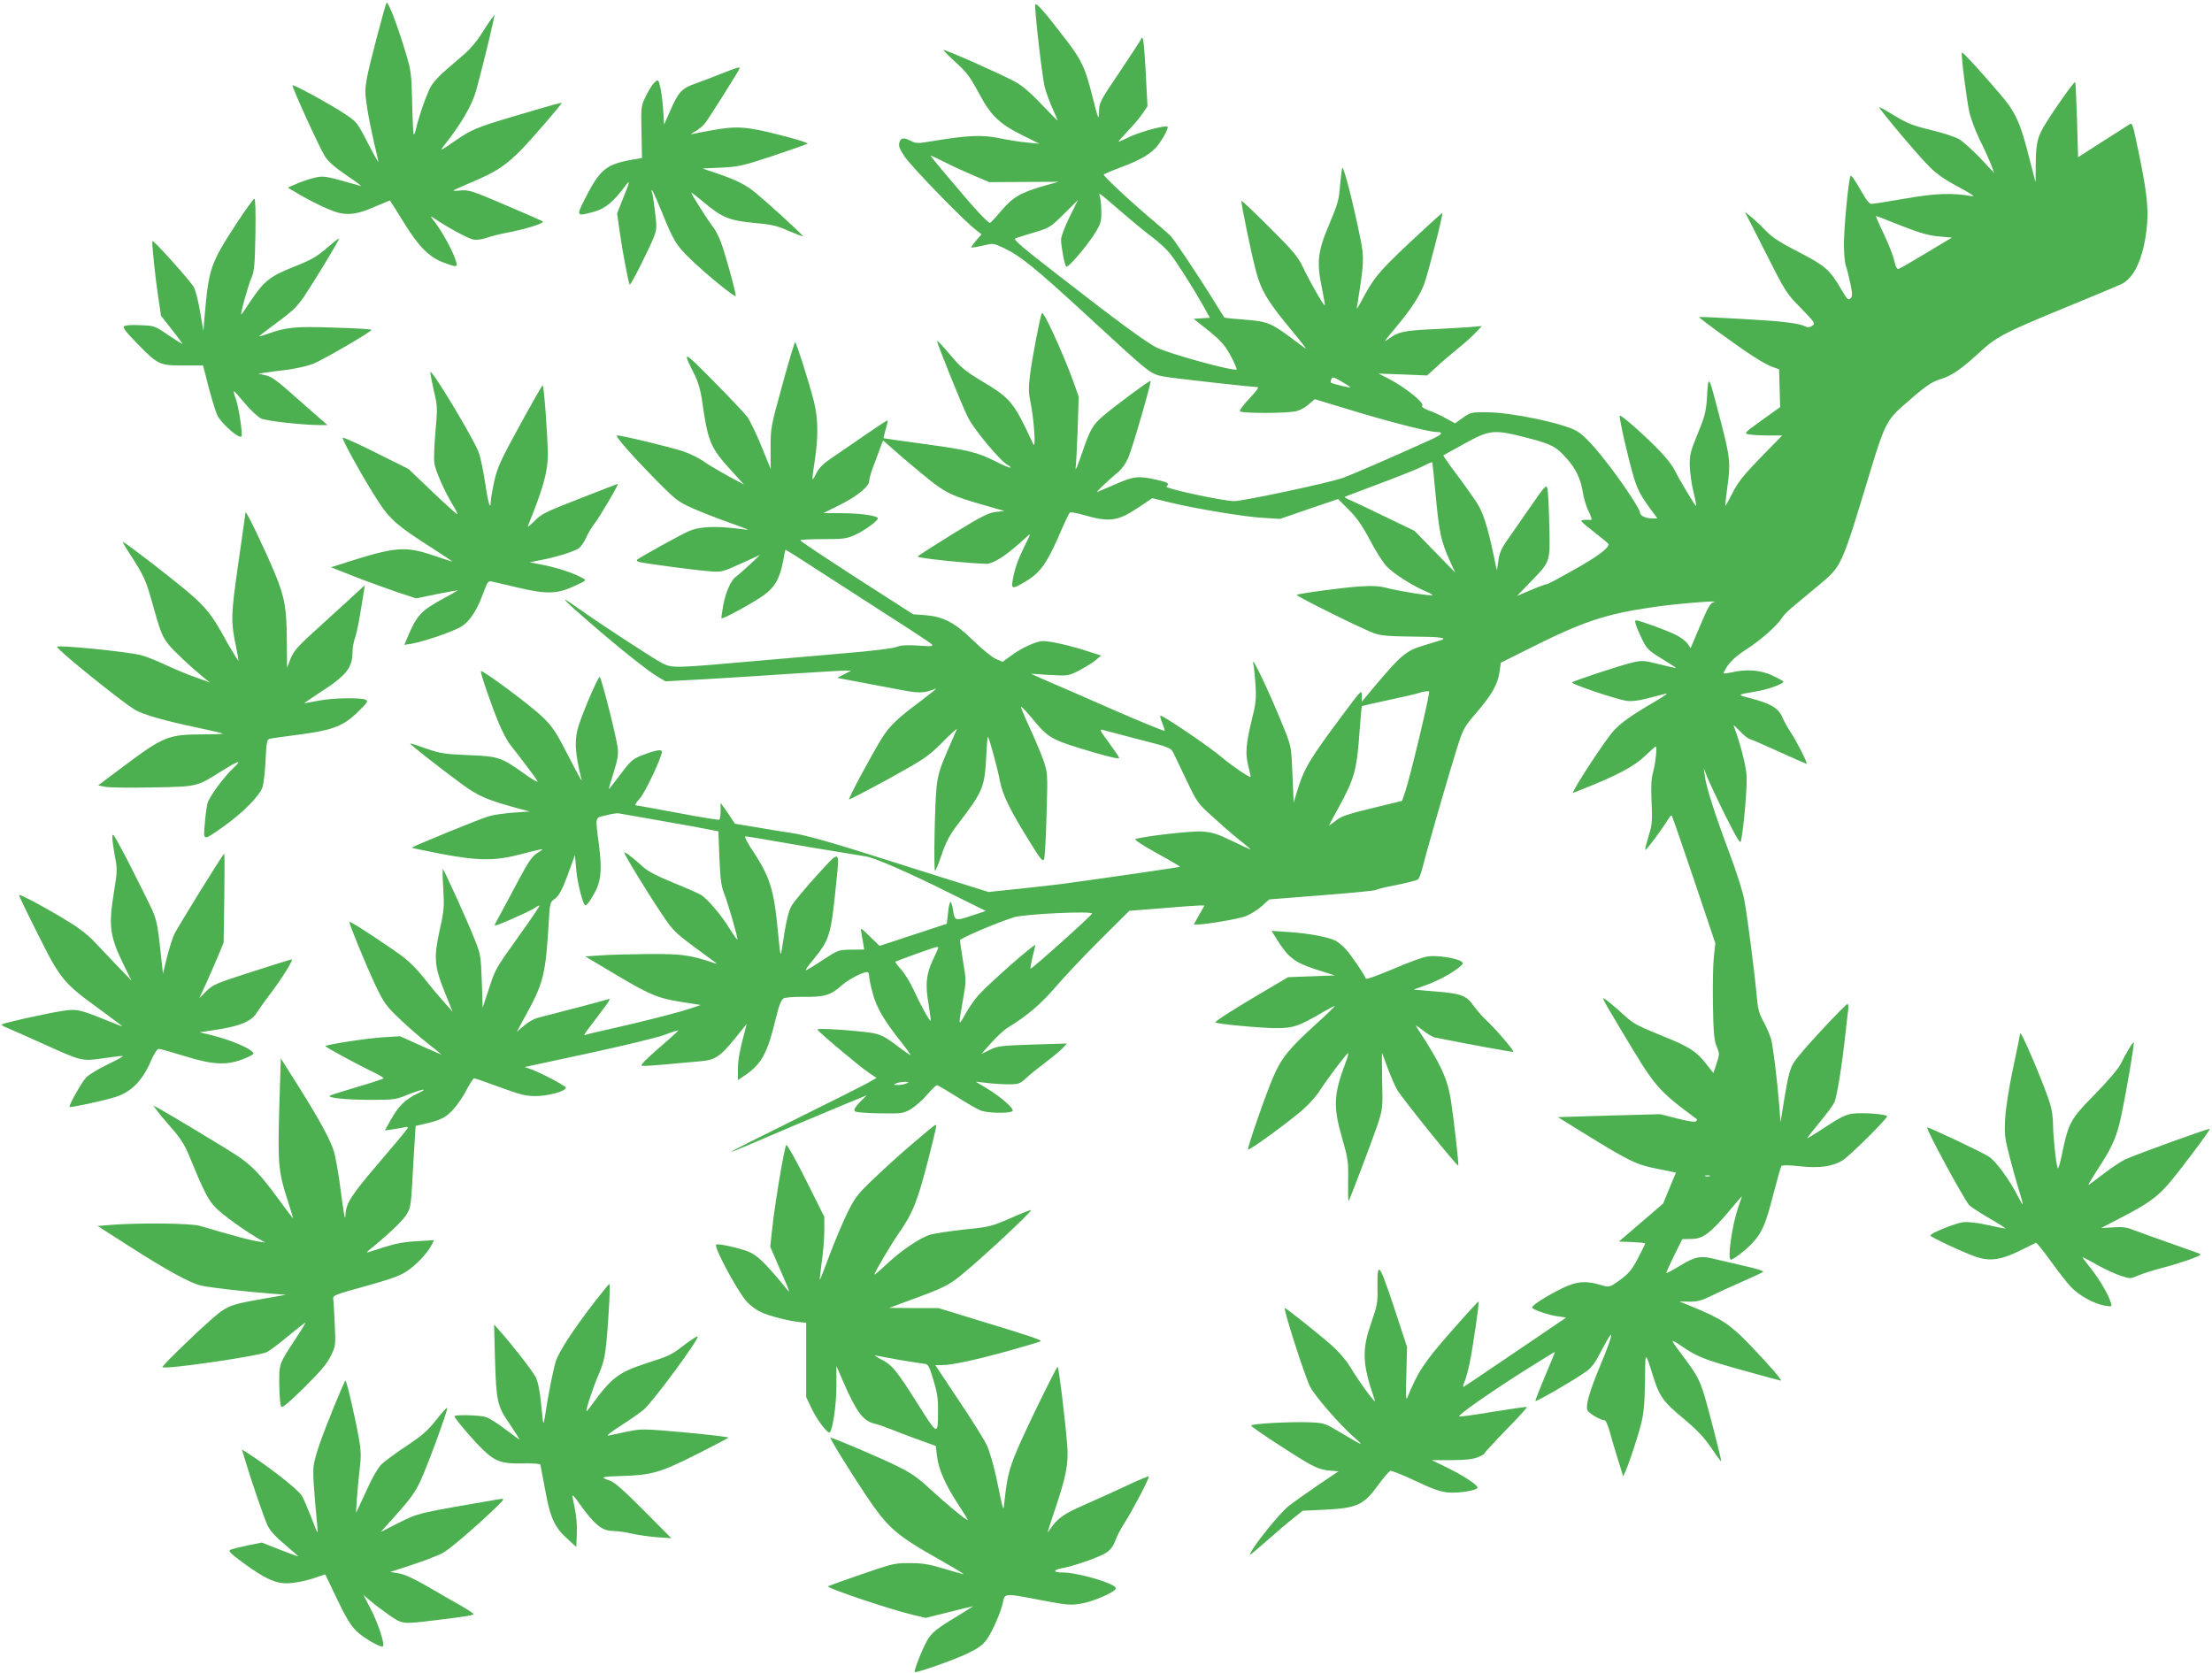 <?xml version="1.0" standalone="no"?>
<!DOCTYPE svg PUBLIC "-//W3C//DTD SVG 20010904//EN"
 "http://www.w3.org/TR/2001/REC-SVG-20010904/DTD/svg10.dtd">
<svg version="1.0" xmlns="http://www.w3.org/2000/svg"
 width="1280pt" height="968pt" viewBox="0 0 1280 968"
 preserveAspectRatio="xMidYMid meet">
<g transform="translate(0,968) scale(0.1,-0.1)"
fill="#4caf50" stroke="none">
<path d="M2237 9664 c-10 -18 -97 -348 -113 -431 -13 -73 -13 -91 1 -180 8
-54 27 -144 40 -201 14 -57 25 -107 25 -110 0 -4 -29 47 -63 113 -60 117 -64
121 -132 166 -85 56 -296 172 -302 165 -6 -6 153 -356 187 -410 20 -32 58 -65
127 -112 54 -36 90 -63 79 -60 -10 3 -63 18 -117 33 -90 24 -104 25 -151 14
-29 -7 -75 -23 -103 -35 l-50 -22 75 -44 c41 -24 110 -59 154 -78 99 -43 154
-41 276 12 46 20 85 36 86 36 1 0 37 -56 79 -125 87 -142 148 -203 231 -234
82 -31 86 -30 68 21 -20 57 -79 163 -118 213 -28 36 -29 38 -6 23 71 -49 199
-119 228 -124 20 -4 50 0 75 9 23 8 79 23 124 31 121 24 220 56 202 66 -7 4
-106 47 -218 95 -184 79 -209 87 -253 83 -27 -3 -46 -3 -44 0 3 3 50 24 104
47 186 79 230 114 435 352 48 56 87 104 87 106 0 5 -23 -1 -300 -83 -190 -57
-224 -71 -315 -134 -88 -61 -93 -63 -63 -25 94 119 158 227 182 311 23 81 85
329 101 408 l7 35 -19 -25 c-11 -14 -37 -54 -59 -89 -21 -35 -65 -87 -98 -115
-32 -28 -82 -71 -110 -95 -28 -24 -63 -61 -77 -82 -24 -34 -76 -182 -94 -263
-3 -15 -8 -26 -11 -23 -3 2 -7 85 -9 183 -4 170 -6 185 -39 294 -45 151 -101
296 -109 284z"/>
<path d="M5990 9650 c0 -65 43 -433 57 -480 8 -30 28 -83 44 -119 16 -35 29
-66 29 -68 0 -3 -42 40 -94 94 -64 68 -114 110 -154 131 -94 50 -412 191 -412
182 0 -4 33 -37 73 -73 60 -54 81 -83 127 -168 72 -136 119 -183 251 -249
l104 -52 -70 7 c-38 3 -111 15 -161 25 -100 21 -186 17 -384 -16 -89 -15 -99
-15 -128 0 -43 22 -61 20 -68 -10 -5 -19 2 -38 32 -82 39 -58 351 -379 412
-423 l32 -25 -30 -34 c-16 -19 -29 -38 -30 -41 0 -4 29 1 64 9 64 15 64 15
122 -12 99 -47 183 -115 483 -391 379 -349 366 -339 451 -355 48 -9 504 -60
537 -60 10 0 -8 -25 -46 -65 -34 -36 -60 -69 -56 -75 8 -13 279 -13 328 1 21
5 53 23 71 40 l34 29 198 -60 c224 -69 464 -130 506 -130 43 0 34 -14 -29 -43
-209 -95 -453 -201 -510 -222 -76 -28 -578 -135 -631 -135 -63 0 -403 73 -392
84 19 19 10 24 -59 40 -102 23 -131 20 -233 -25 -51 -22 -100 -43 -108 -46
-14 -6 61 66 126 120 17 15 41 49 52 76 25 57 136 440 130 447 -5 4 -192 -134
-272 -201 -63 -53 -79 -81 -126 -221 -23 -66 -38 -103 -36 -84 3 19 8 121 12
225 l6 190 -34 95 c-60 163 -170 404 -179 388 -10 -19 -56 -256 -69 -361 -9
-71 -8 -102 4 -160 20 -98 31 -272 15 -237 -114 245 -130 264 -297 364 -96 58
-122 79 -183 152 -40 47 -73 83 -76 81 -5 -5 134 -351 177 -440 33 -69 188
-255 231 -278 12 -6 19 -13 16 -15 -3 -3 -41 13 -84 35 -109 54 -154 66 -418
102 -126 17 -231 32 -232 33 -1 1 4 24 12 51 8 26 13 50 11 52 -2 2 -61 -37
-132 -86 -71 -49 -158 -109 -194 -133 -46 -31 -70 -55 -87 -88 -27 -54 -27
-51 -8 76 21 137 19 245 -5 340 -28 110 -102 344 -109 344 -3 0 -37 -112 -74
-248 -67 -243 -68 -249 -68 -367 l1 -120 -54 133 c-30 73 -67 149 -82 170 -15
20 -104 114 -196 207 -179 181 -182 182 -107 33 18 -36 33 -88 40 -135 35
-251 48 -282 173 -419 l71 -78 -90 48 c-49 27 -112 64 -139 83 -27 20 -81 47
-120 60 -66 23 -354 93 -385 93 -16 0 77 -107 229 -262 104 -105 123 -121 200
-156 47 -21 140 -58 208 -82 67 -24 121 -44 120 -45 -2 -1 -30 1 -63 6 -125
16 -220 11 -277 -14 -56 -25 -287 -153 -301 -166 -5 -5 2 -11 15 -14 38 -9
307 -45 393 -52 80 -7 80 -7 185 40 58 26 110 50 115 53 13 7 -113 -109 -137
-126 -29 -21 -58 -87 -73 -165 -7 -40 -12 -73 -10 -75 7 -7 188 92 244 133 66
48 92 95 112 195 6 36 13 66 14 68 2 2 70 -41 151 -94 82 -53 268 -173 414
-267 146 -93 272 -176 280 -184 13 -14 5 -15 -77 -9 -69 4 -101 2 -125 -8 -19
-8 -139 -23 -283 -35 -137 -12 -376 -33 -530 -46 -471 -42 -484 -42 -541 -14
-48 24 -363 229 -504 330 -99 70 -76 43 84 -95 178 -154 334 -278 390 -311
l47 -28 222 12 c122 7 350 21 507 32 157 10 299 19 315 18 l30 0 -40 -21 -40
-21 95 -18 c52 -10 159 -30 238 -45 145 -28 164 -28 237 1 11 5 -27 -26 -83
-69 -140 -104 -185 -147 -230 -220 -53 -84 -194 -347 -189 -352 2 -3 105 51
228 118 211 117 228 128 313 213 49 50 87 83 83 75 -3 -8 -29 -67 -57 -131
-39 -90 -53 -135 -60 -200 -11 -94 -18 -489 -9 -489 3 0 21 43 39 97 26 75 47
114 94 175 144 188 154 212 163 391 3 64 8 116 10 114 7 -8 56 -185 69 -256
16 -83 60 -172 176 -358 62 -100 73 -112 80 -94 4 12 11 129 14 259 7 237 7
237 -19 314 -15 42 -51 128 -81 192 -30 64 -51 116 -47 116 5 0 36 -34 70 -75
92 -110 103 -116 353 -190 102 -30 148 -39 144 -30 -3 8 -31 48 -62 91 -49 66
-54 76 -33 70 13 -4 107 -28 209 -55 183 -47 185 -48 202 -82 9 -19 44 -91 77
-161 60 -125 61 -127 163 -218 56 -51 126 -111 155 -133 29 -23 51 -42 50 -43
-1 -1 -49 21 -107 49 -89 43 -116 51 -176 55 -62 4 -339 -28 -384 -44 -8 -3
42 -36 123 -81 76 -41 136 -77 135 -79 -3 -3 -401 -61 -678 -99 -58 -7 -178
-21 -267 -30 l-163 -17 -102 32 c-57 17 -242 76 -413 130 -398 127 -542 168
-629 180 -39 6 -128 20 -197 32 l-126 21 -41 61 -42 60 0 -46 c0 -26 -4 -49
-8 -52 -4 -2 -113 15 -242 40 -129 24 -239 44 -243 44 -5 0 7 19 27 41 32 38
126 238 126 269 0 16 -40 8 -118 -22 -51 -21 -64 -32 -122 -110 -36 -47 -66
-86 -67 -84 -1 1 11 44 28 96 24 76 28 105 23 145 -8 62 -92 397 -103 407 -7
8 -84 -168 -121 -276 -28 -84 -24 -164 16 -321 2 -11 -32 52 -77 140 -71 138
-91 169 -149 225 -63 63 -349 275 -357 266 -6 -6 61 -199 104 -303 19 -45 47
-98 61 -117 84 -107 154 -201 163 -217 5 -10 -26 7 -68 37 -142 102 -156 107
-333 114 -140 6 -163 10 -244 38 -49 18 -90 31 -92 29 -4 -4 171 -141 299
-235 101 -73 144 -91 342 -145 l50 -13 -96 -7 c-53 -4 -117 -13 -141 -21 -55
-16 -450 -178 -445 -182 1 -2 77 -17 167 -35 222 -42 316 -42 470 -1 63 17
116 29 118 27 2 -1 -13 -12 -32 -24 -27 -17 -50 -51 -105 -154 -38 -73 -86
-161 -105 -196 -20 -35 -35 -65 -33 -67 5 -6 201 81 229 100 12 9 26 16 30 16
4 0 -48 -78 -116 -172 -145 -204 -138 -192 -180 -320 l-33 -100 -5 153 c-6
151 -6 156 -46 254 -41 103 -169 385 -179 395 -3 3 -2 -47 2 -111 6 -104 5
-127 -20 -238 -36 -162 -32 -212 28 -362 l46 -114 -57 64 c-31 35 -80 94 -108
130 -27 36 -78 89 -112 116 -63 50 -314 216 -320 210 -5 -5 99 -258 152 -370
48 -99 61 -118 137 -190 46 -44 118 -107 159 -139 41 -33 79 -63 84 -68 6 -4
-46 18 -115 49 l-124 56 -100 -6 c-93 -6 -322 -41 -332 -51 -4 -4 188 -108
290 -157 26 -13 47 -26 47 -29 0 -3 -66 -25 -148 -49 -81 -24 -154 -47 -162
-51 -23 -13 92 -25 240 -25 123 0 141 2 200 26 94 38 139 45 65 10 -70 -33
-110 -73 -155 -154 l-33 -59 49 7 c27 4 57 9 68 12 10 3 17 1 15 -6 -2 -6 -77
-96 -167 -201 -162 -190 -191 -234 -193 -304 -2 -37 -10 8 -34 193 -10 69 -24
148 -32 175 -20 68 -85 187 -207 381 l-101 160 -9 -285 c-9 -322 -5 -373 48
-535 19 -58 33 -105 31 -105 -1 0 -38 48 -81 107 -103 142 -154 196 -239 253
-61 41 -401 246 -465 280 l-23 12 21 -28 c11 -16 50 -63 86 -104 47 -53 75
-96 97 -150 90 -219 114 -266 159 -311 42 -42 154 -123 245 -177 l40 -23 -45
7 c-39 6 -127 29 -335 90 -53 15 -338 18 -505 6 l-85 -7 170 -109 c226 -145
366 -222 429 -236 55 -12 255 -35 401 -46 l90 -7 -130 -23 c-174 -30 -201 -39
-261 -85 -64 -49 -331 -305 -324 -311 16 -15 555 64 604 87 17 9 74 51 126 95
52 43 96 77 97 76 2 -2 -23 -43 -55 -92 -99 -150 -97 -144 -96 -272 1 -63 6
-118 12 -124 6 -6 53 33 134 114 91 90 132 138 152 181 28 56 29 60 23 185 -3
70 -7 136 -9 147 -3 18 17 25 184 71 134 37 201 60 237 84 55 34 123 106 148
154 l15 29 -98 -6 c-67 -3 -127 -14 -183 -32 -47 -15 -92 -29 -100 -32 -11 -3
-9 1 4 12 103 83 189 164 213 200 27 41 29 53 37 182 4 76 10 183 14 237 l6
100 35 8 c111 25 139 39 183 88 25 27 60 79 78 115 19 36 38 65 42 65 4 0 72
-23 150 -52 123 -45 151 -52 212 -51 71 1 171 29 169 48 -1 11 -135 82 -198
106 l-40 14 363 78 c199 43 399 91 443 107 45 17 83 29 84 27 1 -1 -49 -47
-113 -102 -75 -65 -110 -101 -99 -103 9 -2 71 2 138 8 68 6 157 15 198 18 99
9 119 25 255 197 l16 20 -5 -20 c-35 -130 -46 -188 -46 -242 l0 -64 44 30 c92
63 128 130 172 314 21 88 34 121 48 129 10 6 61 10 112 9 122 -2 161 9 223 65
47 42 143 89 155 76 3 -3 6 -14 6 -25 0 -12 9 -56 21 -98 22 -83 67 -158 166
-282 30 -38 53 -70 51 -72 -2 -2 -32 19 -68 46 -93 71 -108 77 -206 88 -132
14 -264 21 -264 13 1 -10 247 -217 299 -251 l43 -29 -43 -25 c-24 -14 -214
-110 -421 -212 -208 -103 -378 -188 -378 -190 0 -3 37 12 83 31 162 70 454
193 577 244 l125 51 -40 -40 c-27 -29 -36 -44 -28 -52 6 -6 66 -11 144 -12
130 -2 135 -1 181 25 25 16 68 53 93 83 26 30 52 55 57 55 5 0 57 -31 116 -68
59 -38 122 -74 141 -80 39 -14 160 -16 179 -3 17 10 -60 79 -150 134 l-62 37
65 -7 c35 -5 92 -8 126 -8 57 0 65 3 100 35 21 20 72 61 113 92 41 31 86 68
100 83 l24 26 -199 -6 c-184 -6 -204 -9 -248 -31 l-48 -23 58 65 c32 36 74 74
93 86 114 69 193 137 278 236 50 59 167 182 259 274 l168 167 190 15 c105 9
203 16 218 16 l27 0 -31 -55 -31 -55 24 0 c45 0 224 30 271 46 27 9 70 35 96
58 l46 41 305 24 c168 13 307 27 310 30 3 4 56 17 119 29 63 13 120 27 127 33
6 5 19 40 28 77 26 104 153 543 196 679 37 117 42 125 113 208 90 105 124 165
134 236 l8 54 170 85 c301 151 434 196 700 235 146 22 421 44 359 29 -17 -4
-34 -35 -76 -135 l-55 -130 -17 25 c-9 14 -40 38 -69 52 -49 25 -210 84 -230
84 -12 0 -1 -34 34 -107 28 -58 37 -67 115 -115 46 -28 83 -52 82 -53 -2 -2
-45 8 -97 21 -88 22 -97 23 -155 10 -71 -17 -337 -105 -349 -115 -9 -9 258
-99 317 -107 28 -4 69 1 122 15 43 11 90 23 104 27 14 3 -11 -15 -55 -41 -150
-88 -206 -128 -250 -177 -38 -42 -185 -262 -224 -336 l-12 -22 53 21 c203 80
302 132 368 195 31 30 59 54 61 54 9 0 -1 -96 -15 -147 -11 -40 -13 -83 -9
-175 5 -108 3 -132 -16 -192 -11 -37 -21 -75 -21 -84 0 -13 107 131 140 188 5
8 11 12 14 9 3 -3 61 -170 129 -372 l123 -366 -8 -73 c-5 -40 -8 -165 -6 -278
3 -170 7 -212 22 -247 17 -41 17 -44 -1 -98 l-18 -55 -42 53 c-55 71 -98 99
-239 156 -156 63 -181 76 -229 120 -22 21 -62 55 -89 77 -58 46 -61 54 66
-159 198 -332 206 -342 437 -514 3 -2 0 -7 -5 -12 -5 -6 -48 0 -108 16 l-99
25 -296 -8 -296 -9 155 -96 c258 -159 298 -179 420 -203 l108 -22 -37 -89 -37
-90 -128 -110 -128 -110 76 -3 c42 -2 76 -5 76 -8 0 -3 -18 -41 -41 -84 -31
-61 -53 -88 -92 -118 -75 -55 -72 -54 -129 -37 -82 24 -134 20 -215 -19 -97
-47 -188 -106 -177 -115 16 -15 99 -42 148 -49 l49 -7 -289 -196 c-159 -108
-294 -199 -301 -203 -9 -5 -9 2 1 26 8 18 22 69 31 113 19 94 56 348 51 353
-2 2 -74 -77 -160 -175 -154 -175 -193 -234 -253 -383 -7 -18 -9 22 -5 135 l4
160 -77 234 c-86 258 -96 269 -94 103 2 -77 -2 -99 -36 -197 -56 -159 -52
-240 21 -450 9 -29 -98 118 -142 193 -23 38 -65 88 -108 126 -67 60 -263 216
-271 216 -11 0 110 -379 145 -453 24 -51 173 -223 257 -296 60 -53 53 -51 -72
24 -100 60 -100 60 -190 64 -111 4 -335 -8 -335 -19 0 -9 242 -168 335 -221
41 -23 78 -36 115 -39 l55 -5 -120 -81 c-66 -45 -143 -100 -171 -122 -46 -37
-185 -207 -215 -264 -14 -27 -17 -29 106 78 44 39 105 91 137 116 l56 45 124
6 c192 9 230 27 316 147 30 41 60 76 68 78 7 2 72 -24 144 -58 96 -46 145 -63
188 -67 61 -6 172 12 172 28 0 16 -83 70 -175 115 l-90 44 112 0 c80 0 124 5
153 16 22 9 40 19 40 23 0 4 56 65 125 136 69 70 123 130 121 132 -2 3 -90
-10 -196 -27 -105 -18 -194 -30 -196 -27 -8 8 154 122 360 254 105 66 192 120
193 119 2 -1 -24 -65 -57 -141 -32 -77 -57 -141 -55 -143 5 -5 203 109 276
159 51 34 63 50 113 146 72 137 65 90 -15 -102 -61 -147 -83 -225 -74 -255 5
-17 78 -60 102 -60 5 0 17 -28 27 -62 9 -35 31 -108 48 -163 l31 -100 19 45
c11 25 38 104 60 175 42 134 45 162 48 405 1 94 3 92 45 -41 37 -120 58 -150
176 -248 78 -65 118 -107 162 -171 31 -46 57 -81 57 -76 0 14 -71 292 -96 376
-29 95 -44 123 -124 230 -79 106 -80 107 -14 63 96 -66 133 -80 358 -143 118
-33 218 -60 221 -60 11 0 -75 99 -183 211 -109 113 -160 147 -325 215 l-79 32
59 -1 c45 0 71 7 118 30 33 17 114 54 180 83 66 29 124 56 128 60 5 4 -44 20
-110 34 -65 15 -138 32 -163 38 -85 23 -121 17 -205 -35 -43 -26 -80 -46 -82
-44 -2 2 18 47 44 100 l48 96 52 1 c66 0 109 32 216 158 42 51 77 91 77 89 0
-1 -9 -30 -21 -62 -36 -104 -65 -305 -43 -305 14 0 94 62 127 99 55 61 76 112
119 281 22 85 43 159 47 163 5 5 51 4 103 -2 115 -13 195 -2 252 35 42 27 256
239 256 254 0 12 -144 23 -200 15 -39 -5 -75 -23 -160 -79 -60 -40 -106 -68
-102 -62 3 6 37 49 74 94 38 46 75 96 82 111 15 28 46 222 65 401 7 58 13 120
16 138 2 17 0 32 -4 32 -10 0 -222 -225 -283 -302 -50 -61 -55 -78 -88 -278
l-17 -105 -7 95 c-11 138 -35 339 -47 385 -6 22 -25 67 -43 100 -27 49 -34 76
-40 145 -11 127 -54 463 -72 560 -8 47 -48 172 -89 280 -83 222 -132 375 -140
440 l-6 45 19 -50 c11 -27 58 -128 105 -223 67 -133 88 -168 91 -150 16 72 37
314 33 378 -4 62 -37 190 -75 290 -3 8 11 -5 32 -27 21 -23 47 -45 59 -49 12
-3 90 -37 173 -75 83 -38 154 -69 158 -69 9 0 -60 135 -94 185 -15 22 -36 61
-47 86 -23 52 -68 78 -187 109 -77 20 -78 19 44 40 64 11 150 43 150 55 0 3
-28 19 -62 35 -69 33 -151 39 -237 19 -24 -5 -45 -8 -47 -6 -2 2 9 23 24 46
18 26 57 61 106 92 83 53 178 137 206 181 9 15 34 42 57 60 22 18 89 75 150
125 144 121 134 100 308 673 77 255 95 291 186 371 126 111 165 139 216 154
65 19 124 60 227 155 99 92 141 114 531 274 143 59 275 114 293 123 71 36 122
144 142 305 17 133 4 238 -70 576 -8 35 -15 50 -23 45 -7 -4 -77 -49 -157
-100 l-145 -93 -6 215 c-4 119 -8 218 -11 220 -5 5 -115 -149 -172 -242 -47
-76 -55 -112 -56 -238 l-1 -100 -40 154 c-48 191 -77 254 -165 356 -114 134
-217 246 -221 241 -7 -6 25 -257 42 -341 8 -38 35 -110 59 -160 25 -49 54
-114 66 -143 l20 -54 -81 87 c-45 47 -101 97 -123 110 -23 13 -96 37 -164 53
-103 25 -135 38 -208 82 -47 29 -87 51 -89 49 -5 -6 224 -279 290 -344 43 -43
92 -77 170 -118 62 -33 97 -56 80 -53 -115 21 -212 18 -389 -13 -98 -17 -186
-31 -197 -31 -12 0 -33 26 -65 85 -27 47 -51 82 -55 78 -11 -12 -39 -294 -39
-397 0 -52 5 -107 11 -123 6 -15 17 -61 26 -102 13 -64 13 -75 1 -88 -13 -12
-20 -5 -53 52 -68 115 -92 136 -246 216 -102 52 -154 85 -183 116 -23 24 -61
61 -85 81 l-44 36 119 -234 c115 -228 121 -238 205 -323 82 -84 85 -89 66
-102 -12 -9 -26 -11 -36 -6 -40 21 -134 32 -366 45 -137 8 -251 13 -253 11 -4
-4 226 -171 316 -229 40 -26 89 -53 110 -60 l37 -13 3 -109 3 -110 -106 -76
c-104 -75 -104 -76 -74 -82 17 -3 68 -6 112 -6 l80 0 -124 -127 c-101 -104
-132 -143 -163 -205 -22 -43 -41 -77 -42 -75 -2 1 4 52 12 112 19 135 15 168
-37 370 -75 290 -73 287 -82 135 -5 -72 -13 -103 -53 -200 -42 -102 -47 -123
-46 -185 1 -38 10 -106 21 -150 11 -44 18 -81 16 -83 -4 -4 -94 146 -125 208
-12 24 -48 71 -79 103 -84 89 -234 222 -238 211 -5 -14 52 -261 82 -359 22
-73 43 -111 113 -204 l23 -31 -31 0 c-38 0 -70 16 -70 34 0 17 -84 146 -163
251 -97 128 -159 195 -202 220 -77 45 -375 108 -517 109 -93 1 -98 0 -142 -31
l-46 -33 -53 29 c-28 16 -74 37 -100 46 -26 10 -43 21 -38 25 21 13 -96 108
-193 158 l-59 30 140 -5 141 -6 54 49 c29 28 85 75 123 106 39 31 86 73 105
94 l35 37 -85 -7 c-47 -3 -143 -9 -215 -12 -146 -7 -185 -15 -235 -52 -39 -29
-37 -25 46 74 78 93 134 180 156 243 24 66 110 403 104 408 -2 2 -87 -76 -190
-172 -186 -176 -205 -200 -285 -350 -21 -38 -22 -38 -17 -10 40 249 41 273 17
389 -41 203 -97 421 -104 404 -3 -9 -9 -56 -13 -105 -5 -76 -14 -106 -61 -218
-68 -160 -75 -220 -44 -370 11 -54 19 -101 17 -102 -5 -6 -90 143 -127 222
-29 60 -55 92 -192 228 -87 87 -161 157 -163 155 -5 -6 59 -318 86 -415 27
-99 62 -160 166 -288 114 -139 131 -161 114 -149 -8 6 -42 31 -75 56 -119 89
-142 98 -271 108 -64 5 -117 10 -119 12 -2 2 -38 59 -80 128 -77 123 -202 310
-227 340 -7 8 -42 40 -78 70 -153 129 -320 284 -313 290 4 4 53 25 108 45 112
43 170 78 207 127 32 42 61 98 54 105 -10 10 -153 -28 -215 -57 -34 -17 -65
-30 -68 -30 -4 0 21 28 54 63 33 34 72 80 86 102 l27 40 -10 195 c-10 177 -16
224 -27 194 -2 -6 -57 -91 -123 -189 -110 -162 -120 -181 -120 -223 0 -25 -2
-43 -5 -40 -3 2 -19 60 -36 129 -38 152 -60 200 -143 309 -131 172 -186 235
-186 210z m-520 -910 c43 -22 118 -56 167 -77 l88 -37 200 1 200 1 -85 -24
c-135 -39 -179 -65 -246 -144 -32 -38 -62 -70 -65 -70 -13 0 -94 87 -220 238
-71 83 -127 152 -124 152 3 0 41 -18 85 -40z m1032 -297 c59 -51 135 -113 169
-138 33 -25 78 -66 99 -92 42 -53 137 -203 194 -305 l37 -67 -47 -3 -47 -3 87
-69 c72 -59 93 -82 127 -144 22 -41 37 -77 35 -80 -14 -13 -391 90 -466 128
-57 29 -235 159 -544 400 -234 181 -286 225 -270 231 10 4 60 19 109 34 87 26
93 29 172 107 l81 81 -49 -99 c-27 -54 -49 -113 -49 -130 0 -41 20 -147 30
-157 9 -11 125 125 170 200 29 47 34 64 33 117 0 34 -4 73 -8 87 -9 29 -18 35
137 -98z m4499 -69 c107 -42 159 -57 217 -62 l77 -7 -145 -87 c-80 -48 -152
-90 -161 -93 -12 -5 -18 6 -28 47 -6 29 -34 99 -61 156 -27 56 -47 102 -44
102 3 0 68 -25 145 -56z m-3187 -935 c8 -7 -103 19 -113 27 -2 2 -1 10 3 19 5
15 12 14 54 -10 26 -15 51 -31 56 -36z m1024 -293 c140 -36 168 -51 230 -122
51 -57 79 -116 91 -192 5 -33 19 -79 30 -103 22 -46 26 -60 14 -58 -5 1 -21 1
-37 0 -27 -1 -23 -6 55 -67 46 -36 85 -68 86 -72 8 -20 -58 -70 -193 -146 -83
-47 -155 -86 -161 -86 -6 0 -48 -15 -93 -34 l-82 -35 80 83 c116 120 112 110
107 329 -2 102 -7 197 -11 211 -6 24 -15 13 -103 -114 -53 -76 -113 -164 -135
-194 -29 -42 -40 -69 -46 -113 -4 -32 -8 -55 -9 -52 -46 228 -71 313 -107 376
-14 24 -65 97 -115 164 -50 66 -89 122 -87 124 2 1 57 32 123 68 147 81 170
83 363 33z m-3433 -264 c77 -58 122 -77 278 -122 l129 -37 -51 -6 c-42 -5 -85
-27 -251 -129 -110 -68 -200 -126 -200 -129 0 -9 276 -38 397 -42 38 -1 110
45 196 122 31 29 57 51 57 48 0 -3 -15 -36 -34 -73 -38 -79 -52 -119 -65 -186
-10 -57 -5 -59 64 -19 90 52 128 103 196 256 33 77 64 144 69 148 4 5 38 -1
76 -12 155 -45 202 -38 323 43 l79 53 94 -23 c149 -37 445 -86 549 -91 l96 -6
168 58 168 57 62 -62 c46 -46 77 -90 121 -173 32 -62 76 -131 97 -154 38 -41
152 -114 231 -147 22 -9 37 -18 35 -20 -6 -7 -188 22 -258 40 -49 13 -85 15
-165 10 -102 -7 -354 -41 -362 -49 -7 -6 391 -203 451 -223 39 -13 89 -17 222
-18 152 -1 203 -7 161 -21 -7 -2 -53 -16 -102 -31 -100 -31 -127 -53 -278
-232 l-78 -93 0 36 c0 35 -3 32 -103 -102 -203 -272 -230 -317 -273 -458 l-18
-60 -7 160 c-6 152 -7 164 -41 250 -82 207 -206 471 -185 390 3 -11 8 -63 12
-115 5 -82 3 -109 -20 -200 -36 -147 -40 -203 -21 -275 8 -32 14 -60 13 -61
-6 -6 -107 63 -164 111 -73 63 -351 251 -358 243 -3 -3 2 -21 10 -41 8 -20 15
-40 15 -46 0 -5 -134 50 -297 121 -164 72 -338 148 -388 169 l-90 40 108 -7
c108 -6 109 -6 170 25 34 18 77 44 95 59 l34 28 -84 27 c-95 31 -209 57 -253
57 -37 0 -123 -39 -185 -85 l-48 -35 -38 16 c-22 9 -80 56 -130 105 -109 106
-173 140 -280 149 l-70 5 -327 210 c-179 116 -326 213 -326 218 -1 4 59 7 132
7 120 0 137 3 186 25 56 26 131 81 131 95 0 15 -100 30 -208 30 l-107 1 95 47
c103 52 170 107 170 141 0 12 13 56 30 99 16 42 34 90 39 105 l11 28 117 -102
c65 -56 145 -122 178 -147z m2904 -83 c20 -207 30 -251 82 -368 l30 -65 -118
121 -118 121 -160 77 c-88 43 -179 86 -204 97 -24 10 -42 20 -40 22 2 2 92 36
199 76 107 40 220 85 250 100 30 16 56 27 58 25 1 -1 11 -94 21 -206z m-39
-1122 c0 -35 -110 -494 -138 -577 l-19 -55 -173 -42 c-143 -35 -180 -47 -211
-73 -22 -17 -39 -29 -39 -28 0 2 25 49 55 103 94 171 107 219 123 453 5 73 11
134 13 136 2 1 74 18 159 36 85 18 164 36 175 41 19 7 55 12 55 6z m-4445
-747 c127 -22 253 -45 281 -51 l51 -10 6 -153 c5 -121 10 -163 27 -206 24 -61
82 -262 77 -267 -2 -2 -21 24 -42 58 -50 82 -130 176 -168 200 -18 10 -90 42
-162 71 -86 35 -143 64 -170 88 -66 59 -107 91 -112 86 -5 -5 134 -233 217
-356 74 -109 69 -104 300 -273 20 -14 21 -17 5 -11 -143 48 -188 54 -380 53
-104 -1 -230 -4 -279 -8 l-89 -6 154 -92 c217 -130 263 -149 399 -171 l115
-18 -65 -22 c-70 -23 -277 -76 -460 -117 -63 -14 -124 -28 -135 -32 -22 -7
-28 -16 66 108 74 98 77 104 53 95 -16 -6 -263 -71 -405 -107 -19 -5 -54 -25
-77 -45 l-42 -36 40 74 c116 208 127 251 146 570 5 98 8 108 30 123 29 19 48
55 89 169 l32 88 7 -80 c6 -80 40 -212 54 -212 10 0 48 59 66 100 25 61 28
121 12 250 -22 170 -25 156 42 172 31 8 64 13 72 11 8 -1 119 -21 245 -43z
m695 -124 c107 -19 254 -44 325 -55 72 -12 146 -24 165 -27 52 -8 249 -94 485
-212 l210 -104 -85 -28 c-94 -31 -96 -30 -106 38 -3 23 -10 42 -14 42 -4 0
-11 -28 -14 -63 l-7 -63 -195 -64 -194 -64 -56 54 c-54 53 -56 54 -50 25 3
-16 8 -46 11 -65 l6 -35 -76 -1 c-75 -1 -76 -2 -167 -62 -51 -34 -94 -59 -96
-57 -2 2 17 29 43 60 98 121 103 139 135 456 19 184 23 183 -115 31 -66 -73
-130 -150 -143 -171 -20 -35 -34 -93 -58 -256 -7 -45 -9 -36 -21 90 -25 264
-45 329 -162 504 -22 34 -34 61 -28 61 7 0 100 -15 207 -34z m1799 -413 c-1
-11 -351 -324 -356 -319 -2 2 3 31 11 64 9 33 16 65 16 72 0 13 -259 -214
-323 -284 -22 -22 -57 -72 -79 -111 -44 -79 -44 -82 -13 95 16 90 16 100 -2
205 -10 60 -18 116 -18 123 0 12 219 105 314 134 65 19 452 37 450 21z m-889
-197 c0 -2 -14 -34 -32 -72 -39 -83 -45 -142 -24 -259 8 -49 13 -91 12 -93 -6
-5 -60 94 -99 179 -19 42 -52 95 -72 118 -21 23 -36 43 -34 45 8 6 224 84 237
85 6 1 12 -1 12 -3z m-185 -786 c-11 -5 -33 -9 -50 -9 -26 0 -27 2 -10 9 11 5
34 9 50 9 26 0 27 -2 10 -9z m4648 -537 c-7 -2 -19 -2 -25 0 -7 3 -2 5 12 5
14 0 19 -2 13 -5z"/>
<path d="M4175 9254 c-49 -20 -119 -46 -154 -59 -76 -26 -96 -48 -144 -159
l-34 -77 -6 93 c-4 51 -12 110 -18 131 -10 38 -11 39 -31 20 -12 -10 -34 -45
-50 -78 -29 -59 -29 -62 -26 -209 l3 -150 -67 -12 c-142 -26 -179 -58 -264
-226 -51 -101 -50 -102 58 -72 60 17 110 59 173 144 33 45 32 34 -10 -69 l-34
-86 14 -100 c16 -115 52 -306 59 -312 6 -6 116 213 141 279 16 43 16 57 5 144
-6 54 -14 104 -18 113 -3 9 -2 13 2 9 5 -4 30 -62 58 -130 63 -157 82 -189
160 -264 90 -88 262 -228 265 -217 4 12 -59 242 -87 316 -12 31 -32 70 -45 85
-24 29 -125 188 -125 197 0 3 32 -22 72 -55 105 -89 150 -107 292 -120 100 -9
132 -16 199 -46 44 -19 81 -33 83 -31 5 4 -214 203 -281 257 -52 42 -111 71
-215 106 l-85 29 110 5 c101 5 126 11 300 69 105 35 193 66 198 70 4 4 -70 27
-165 51 -193 49 -248 52 -394 25 -49 -9 -98 -18 -109 -21 -11 -2 -4 4 17 15
20 11 46 33 58 48 25 33 200 310 200 318 0 9 -13 5 -105 -31z"/>
<path d="M1372 8392 c-155 -237 -164 -265 -188 -542 l-7 -85 -19 110 c-10 60
-26 124 -36 142 -17 34 -234 275 -240 268 -5 -5 15 -199 34 -327 l16 -106 64
-81 c35 -45 62 -81 59 -81 -3 0 -41 24 -83 52 -75 52 -79 53 -160 56 -51 3
-88 0 -95 -7 -7 -7 14 -35 74 -96 123 -126 130 -130 269 -130 l115 0 35 -136
c20 -75 43 -147 52 -161 35 -54 122 -127 135 -114 9 8 -15 167 -32 217 -9 23
-14 44 -12 45 2 2 30 -29 63 -69 33 -40 76 -80 95 -89 31 -15 251 -39 349 -38
l35 0 -55 48 c-30 26 -101 88 -158 139 -80 71 -113 94 -145 101 l-42 9 35 6
c19 3 78 11 130 17 52 7 120 22 151 34 59 24 338 186 339 197 0 4 -98 10 -217
13 -226 8 -275 3 -390 -38 -24 -8 -43 -14 -43 -12 0 2 47 38 105 81 85 62 115
91 154 148 71 107 210 337 203 337 -4 0 -37 -26 -74 -58 -55 -48 -89 -67 -190
-107 -138 -55 -171 -82 -251 -202 -26 -40 -49 -73 -51 -73 -7 0 42 177 61 217
14 31 18 77 21 246 2 131 0 207 -6 207 -5 0 -50 -62 -100 -138z"/>
<path d="M2490 7526 c0 -10 10 -60 21 -110 21 -86 21 -98 9 -232 -7 -78 -10
-160 -7 -183 6 -44 59 -164 108 -245 17 -26 28 -50 26 -52 -2 -3 -67 56 -144
129 l-139 133 -187 93 c-103 52 -190 91 -194 88 -7 -8 130 -253 209 -374 68
-102 111 -139 312 -267 65 -42 116 -76 113 -76 -3 0 -54 17 -114 37 -157 53
-216 49 -503 -43 l-85 -27 135 -53 c74 -29 185 -69 246 -90 l111 -37 122 25
c66 13 121 23 121 22 0 -1 -38 -23 -85 -48 -131 -72 -153 -96 -209 -229 l-16
-39 43 7 c70 12 250 74 290 101 47 31 87 93 123 190 23 64 29 73 48 69 11 -2
81 -19 155 -36 165 -39 227 -37 328 11 68 31 68 32 43 45 -50 28 -137 57 -220
74 l-85 17 65 13 c83 15 188 48 218 67 13 9 32 36 43 61 11 25 33 63 50 84 29
37 142 229 134 229 -2 0 -102 -39 -222 -86 -198 -77 -222 -89 -262 -131 -24
-24 -40 -37 -36 -26 85 208 115 313 115 408 0 101 -22 405 -30 405 -3 0 -63
-105 -133 -233 -111 -202 -129 -243 -147 -322 -11 -50 -20 -103 -20 -120 -2
-53 -17 0 -35 125 -10 63 -25 136 -35 162 -31 83 -280 496 -280 464z"/>
<path d="M1421 6715 c-1 -5 -19 -138 -42 -295 -43 -301 -44 -336 -13 -483 8
-38 14 -74 14 -80 0 -6 -27 38 -61 97 -119 214 -122 218 -448 473 -86 66 -158
119 -160 117 -2 -1 15 -31 38 -66 84 -130 95 -154 133 -290 46 -165 56 -191
95 -240 30 -37 122 -123 198 -186 l40 -32 -85 31 c-47 16 -126 50 -176 73 -50
24 -113 48 -140 55 -95 22 -484 60 -484 48 0 -17 369 -315 450 -364 46 -28
175 -65 358 -103 80 -17 148 -33 151 -35 2 -3 -45 -5 -105 -5 -212 0 -234 -9
-476 -190 l-140 -105 38 -8 c22 -5 145 -7 274 -4 267 5 257 3 404 96 95 59
120 67 70 20 -55 -51 -144 -171 -153 -207 -5 -20 -13 -75 -16 -121 -9 -100
-12 -99 110 -13 110 78 208 177 224 227 7 22 15 93 18 158 5 109 7 118 27 122
11 3 91 14 176 25 188 25 252 50 337 136 52 51 55 58 38 65 -34 13 -190 10
-272 -6 -43 -8 -80 -15 -83 -15 -2 0 36 26 86 59 160 103 194 145 194 242 0
20 6 54 14 76 8 22 21 85 30 139 9 54 19 114 22 133 l5 34 -59 -54 c-32 -30
-125 -114 -205 -187 -126 -114 -148 -139 -166 -185 l-20 -52 -1 145 c-1 199
-11 261 -70 403 -56 135 -168 368 -169 352z"/>
<path d="M650 4833 c0 -17 7 -66 15 -109 14 -73 14 -87 -5 -202 -33 -205 -26
-260 61 -436 l40 -81 -88 91 c-48 50 -108 113 -133 140 -25 28 -85 75 -135
105 -125 78 -295 169 -295 159 0 -5 50 -109 112 -232 129 -258 145 -277 363
-435 70 -51 125 -93 123 -93 -3 0 -49 18 -103 40 -143 58 -163 62 -242 50
-101 -16 -353 -72 -353 -79 0 -4 12 -12 28 -18 15 -6 101 -44 192 -85 245
-111 242 -110 363 -93 56 8 109 15 117 14 8 0 -30 -22 -85 -48 -55 -26 -112
-61 -127 -77 -26 -28 -102 -163 -95 -170 5 -5 190 34 263 57 91 28 155 91 204
202 20 47 39 77 49 77 8 0 76 -19 150 -42 161 -50 239 -54 333 -19 32 12 60
26 63 31 13 20 -112 77 -240 109 l-70 17 110 17 c127 20 191 48 220 95 11 18
43 63 71 100 76 99 147 214 131 210 -8 -2 -113 -34 -233 -73 -202 -65 -222
-73 -260 -111 l-41 -41 40 86 c21 47 53 120 70 161 l31 75 4 260 c2 143 2 258
-1 255 -19 -21 -274 -434 -290 -469 -10 -24 -29 -84 -42 -135 l-22 -91 -6 55
c-31 281 -22 246 -112 428 -45 92 -103 205 -129 252 -40 75 -46 81 -46 53z"/>
<path d="M7390 4242 c63 -102 103 -133 224 -172 l110 -35 -135 -5 -135 -5
-134 -79 c-172 -101 -292 -177 -287 -183 9 -9 266 -33 352 -33 99 0 128 10
266 90 39 23 72 40 73 38 2 -1 -47 -49 -109 -105 -155 -140 -200 -196 -247
-305 -44 -102 -150 -407 -146 -420 4 -10 233 157 317 230 35 31 80 81 99 112
42 65 148 206 162 215 5 3 -1 -23 -15 -58 -68 -182 -71 -252 -19 -432 35 -122
37 -138 35 -250 -1 -66 0 -117 3 -115 7 8 132 338 167 440 30 92 31 97 27 256
-1 89 -2 162 -1 161 1 -1 15 -40 32 -85 17 -46 41 -103 55 -127 25 -46 348
-446 354 -440 5 4 -25 266 -43 383 -20 122 -60 208 -190 406 -19 29 -19 29 29
-7 26 -21 57 -39 69 -41 176 -36 450 -86 454 -83 6 6 -108 139 -160 186 -21
20 -52 55 -68 78 -43 62 -72 73 -220 85 l-129 11 52 19 c75 26 146 62 197 99
39 29 42 34 27 45 -27 19 -142 37 -194 29 -26 -3 -116 -36 -201 -73 -98 -41
-156 -62 -158 -55 -9 25 -87 140 -117 171 -17 19 -43 40 -58 48 -41 21 -151
42 -267 50 l-103 7 32 -51z"/>
<path d="M11690 3699 c0 -3 -18 -93 -41 -200 -24 -114 -43 -235 -46 -294 -5
-90 -2 -112 26 -220 17 -66 42 -155 55 -197 14 -43 23 -78 20 -78 -2 0 -13 19
-25 43 -51 100 -129 207 -171 234 -46 29 -351 173 -356 168 -8 -8 202 -397
242 -448 7 -9 60 -44 117 -77 57 -33 99 -60 93 -60 -5 0 -52 9 -104 21 -58 13
-113 19 -140 16 -45 -6 -190 -64 -190 -77 0 -9 201 -103 269 -125 78 -25 142
-16 249 37 48 24 90 44 93 46 4 2 42 -46 85 -105 42 -59 96 -128 118 -151 47
-50 135 -98 196 -108 41 -7 42 -6 35 17 -14 47 -68 138 -116 198 -27 34 -49
63 -49 65 0 2 38 -17 85 -44 47 -26 110 -55 140 -64 52 -17 55 -17 99 3 25 10
82 29 128 41 46 11 119 34 163 49 73 27 78 30 55 39 -14 5 -92 33 -175 62 -82
29 -172 61 -200 72 -39 16 -65 19 -118 15 l-69 -4 123 64 c148 77 202 116 267
191 67 78 244 314 239 319 -5 5 -433 -150 -492 -178 -22 -11 -71 -43 -109 -72
-38 -28 -78 -59 -89 -67 -21 -15 -21 -15 67 123 62 97 88 160 111 271 31 145
77 417 72 423 -5 4 -42 -57 -77 -127 -13 -26 -77 -101 -150 -175 -141 -144
-150 -160 -190 -353 -10 -48 -20 -80 -23 -72 -10 25 -27 191 -27 256 0 33 -7
84 -16 113 -30 102 -172 436 -174 410z"/>
<path d="M5275 3057 c-71 -61 -174 -154 -227 -206 -88 -84 -103 -105 -147
-195 -27 -56 -73 -165 -102 -243 -29 -79 -54 -141 -55 -140 -2 1 4 47 11 102
8 55 15 137 15 182 l0 81 -106 212 c-58 117 -110 208 -114 204 -11 -12 -66
-338 -81 -479 l-12 -110 52 -120 c68 -156 68 -156 35 -115 -116 142 -165 189
-217 208 -62 23 -175 47 -183 39 -14 -13 112 -249 172 -324 20 -24 56 -52 87
-66 49 -24 166 -53 232 -59 l30 -3 0 -215 0 -215 31 -65 c29 -62 87 -140 103
-140 17 0 41 155 41 268 l0 117 39 -90 c77 -177 115 -228 182 -244 24 -6 67
-21 94 -32 28 -12 97 -38 155 -59 l105 -38 7 -59 c8 -73 48 -165 122 -278 31
-47 56 -88 56 -91 0 -10 -124 92 -215 176 -75 70 -111 95 -201 139 -96 47
-364 161 -378 161 -8 0 103 -180 202 -329 131 -196 175 -234 443 -385 74 -42
130 -76 125 -76 -4 0 -56 14 -115 32 -85 26 -124 32 -196 32 -85 1 -101 -3
-275 -63 -102 -35 -191 -67 -199 -71 -15 -8 362 -135 490 -165 l75 -18 137 34
c75 19 137 34 137 33 0 -1 -39 -25 -87 -55 -123 -74 -151 -96 -178 -143 -26
-44 -78 -176 -72 -182 8 -8 226 69 305 107 61 29 90 50 111 80 34 46 86 167
96 221 9 48 10 48 222 7 149 -28 167 -30 231 -19 67 11 192 65 199 87 9 25
-216 93 -310 93 -55 0 -55 14 0 25 72 13 218 65 254 89 25 17 42 39 52 68 8
24 32 71 55 106 48 75 146 262 139 268 -2 2 -60 -22 -128 -54 -68 -32 -179
-82 -247 -112 -119 -52 -154 -77 -200 -146 -15 -22 -16 -26 37 133 60 179 74
252 67 353 -10 137 -49 460 -56 460 -4 0 -66 -123 -138 -272 -135 -283 -150
-327 -168 -493 -9 -80 -4 -91 -49 125 -15 69 -39 152 -54 185 -15 33 -89 151
-164 262 l-135 203 41 0 c58 0 202 32 392 85 88 25 167 48 175 52 16 6 -42 26
-378 128 l-212 65 -143 0 -142 1 130 48 c183 67 212 82 280 136 115 92 419
375 411 382 -2 2 -56 -19 -119 -47 -110 -48 -124 -51 -264 -65 -81 -9 -171
-22 -199 -30 -59 -17 -167 -90 -259 -176 -36 -34 -65 -58 -65 -55 0 12 92 168
134 229 90 129 114 190 180 447 45 179 48 190 39 190 -5 -1 -66 -51 -138 -113z
m-70 -1247 c61 -10 123 -20 140 -22 27 -3 30 -8 56 -93 21 -68 28 -110 27
-175 0 -151 0 -151 -118 36 -123 195 -148 226 -215 259 -27 14 -39 23 -25 20
14 -3 75 -14 135 -25z"/>
<path d="M3442 2147 c-120 -154 -207 -288 -225 -343 -15 -46 -46 -200 -64
-324 -9 -54 -9 -53 -21 68 -8 84 -19 136 -32 162 -19 37 -138 190 -210 270
l-31 35 5 -191 c8 -258 13 -280 86 -386 33 -49 58 -88 55 -88 -2 0 -40 27 -83
60 -43 33 -94 65 -113 70 -36 11 -179 14 -179 4 0 -12 111 -143 167 -196 72
-68 109 -80 236 -77 50 1 92 -2 94 -7 1 -5 14 -72 28 -148 29 -161 54 -215
130 -283 l50 -46 3 81 c2 48 -4 108 -13 148 -8 37 -14 69 -12 70 2 2 19 -17
37 -44 91 -127 133 -162 200 -162 25 -1 72 -7 105 -15 33 -8 98 -17 145 -21
l85 -6 -160 161 c-112 113 -170 164 -195 172 -61 20 -52 24 63 27 178 5 228
20 435 124 101 51 185 95 187 98 2 4 -110 17 -248 30 -247 22 -255 22 -337 5
-47 -10 -96 -20 -110 -23 -14 -2 18 23 70 56 52 33 112 75 134 93 53 45 325
413 313 425 -2 3 -35 -18 -71 -45 -86 -65 -83 -64 -230 -112 -155 -50 -200
-85 -307 -233 -18 -25 -34 -45 -35 -43 -6 6 42 151 74 222 23 54 33 95 41 175
13 139 24 340 17 340 -2 0 -40 -46 -84 -103z"/>
<path d="M1932 1538 c-74 -183 -109 -283 -117 -340 -6 -37 1 -142 21 -348 5
-55 5 -55 -35 49 -23 58 -47 114 -55 126 -25 38 -190 167 -318 249 l-28 18 16
-54 c36 -122 113 -346 133 -388 15 -30 48 -66 101 -110 43 -36 77 -66 76 -67
-1 -1 -49 16 -107 39 l-104 41 -85 -17 c-46 -10 -91 -21 -99 -26 -11 -6 7 -23
70 -70 129 -95 192 -124 264 -123 34 1 94 12 139 26 l78 26 68 -142 c49 -104
79 -153 111 -185 43 -42 144 -100 155 -89 12 11 -28 133 -70 214 l-43 83 41
-35 c22 -19 71 -56 108 -82 78 -53 74 -53 263 -30 188 23 225 29 225 36 0 4
-35 27 -77 51 -43 24 -130 74 -193 111 -78 45 -131 69 -164 74 l-48 8 132 43
c73 24 152 55 174 68 45 26 180 142 291 248 65 63 68 67 40 63 -476 -81 -474
-81 -586 -137 l-106 -54 95 106 c72 80 104 124 133 185 43 92 161 414 157 427
-2 5 -30 -26 -63 -68 -49 -63 -80 -90 -173 -152 -62 -41 -127 -89 -144 -106
-18 -17 -50 -71 -73 -121 -23 -49 -49 -106 -58 -125 l-17 -35 5 80 c3 44 10
121 16 170 9 74 9 106 -4 180 -22 123 -71 335 -78 335 -3 0 -33 -69 -67 -152z"/>
</g>
</svg>
